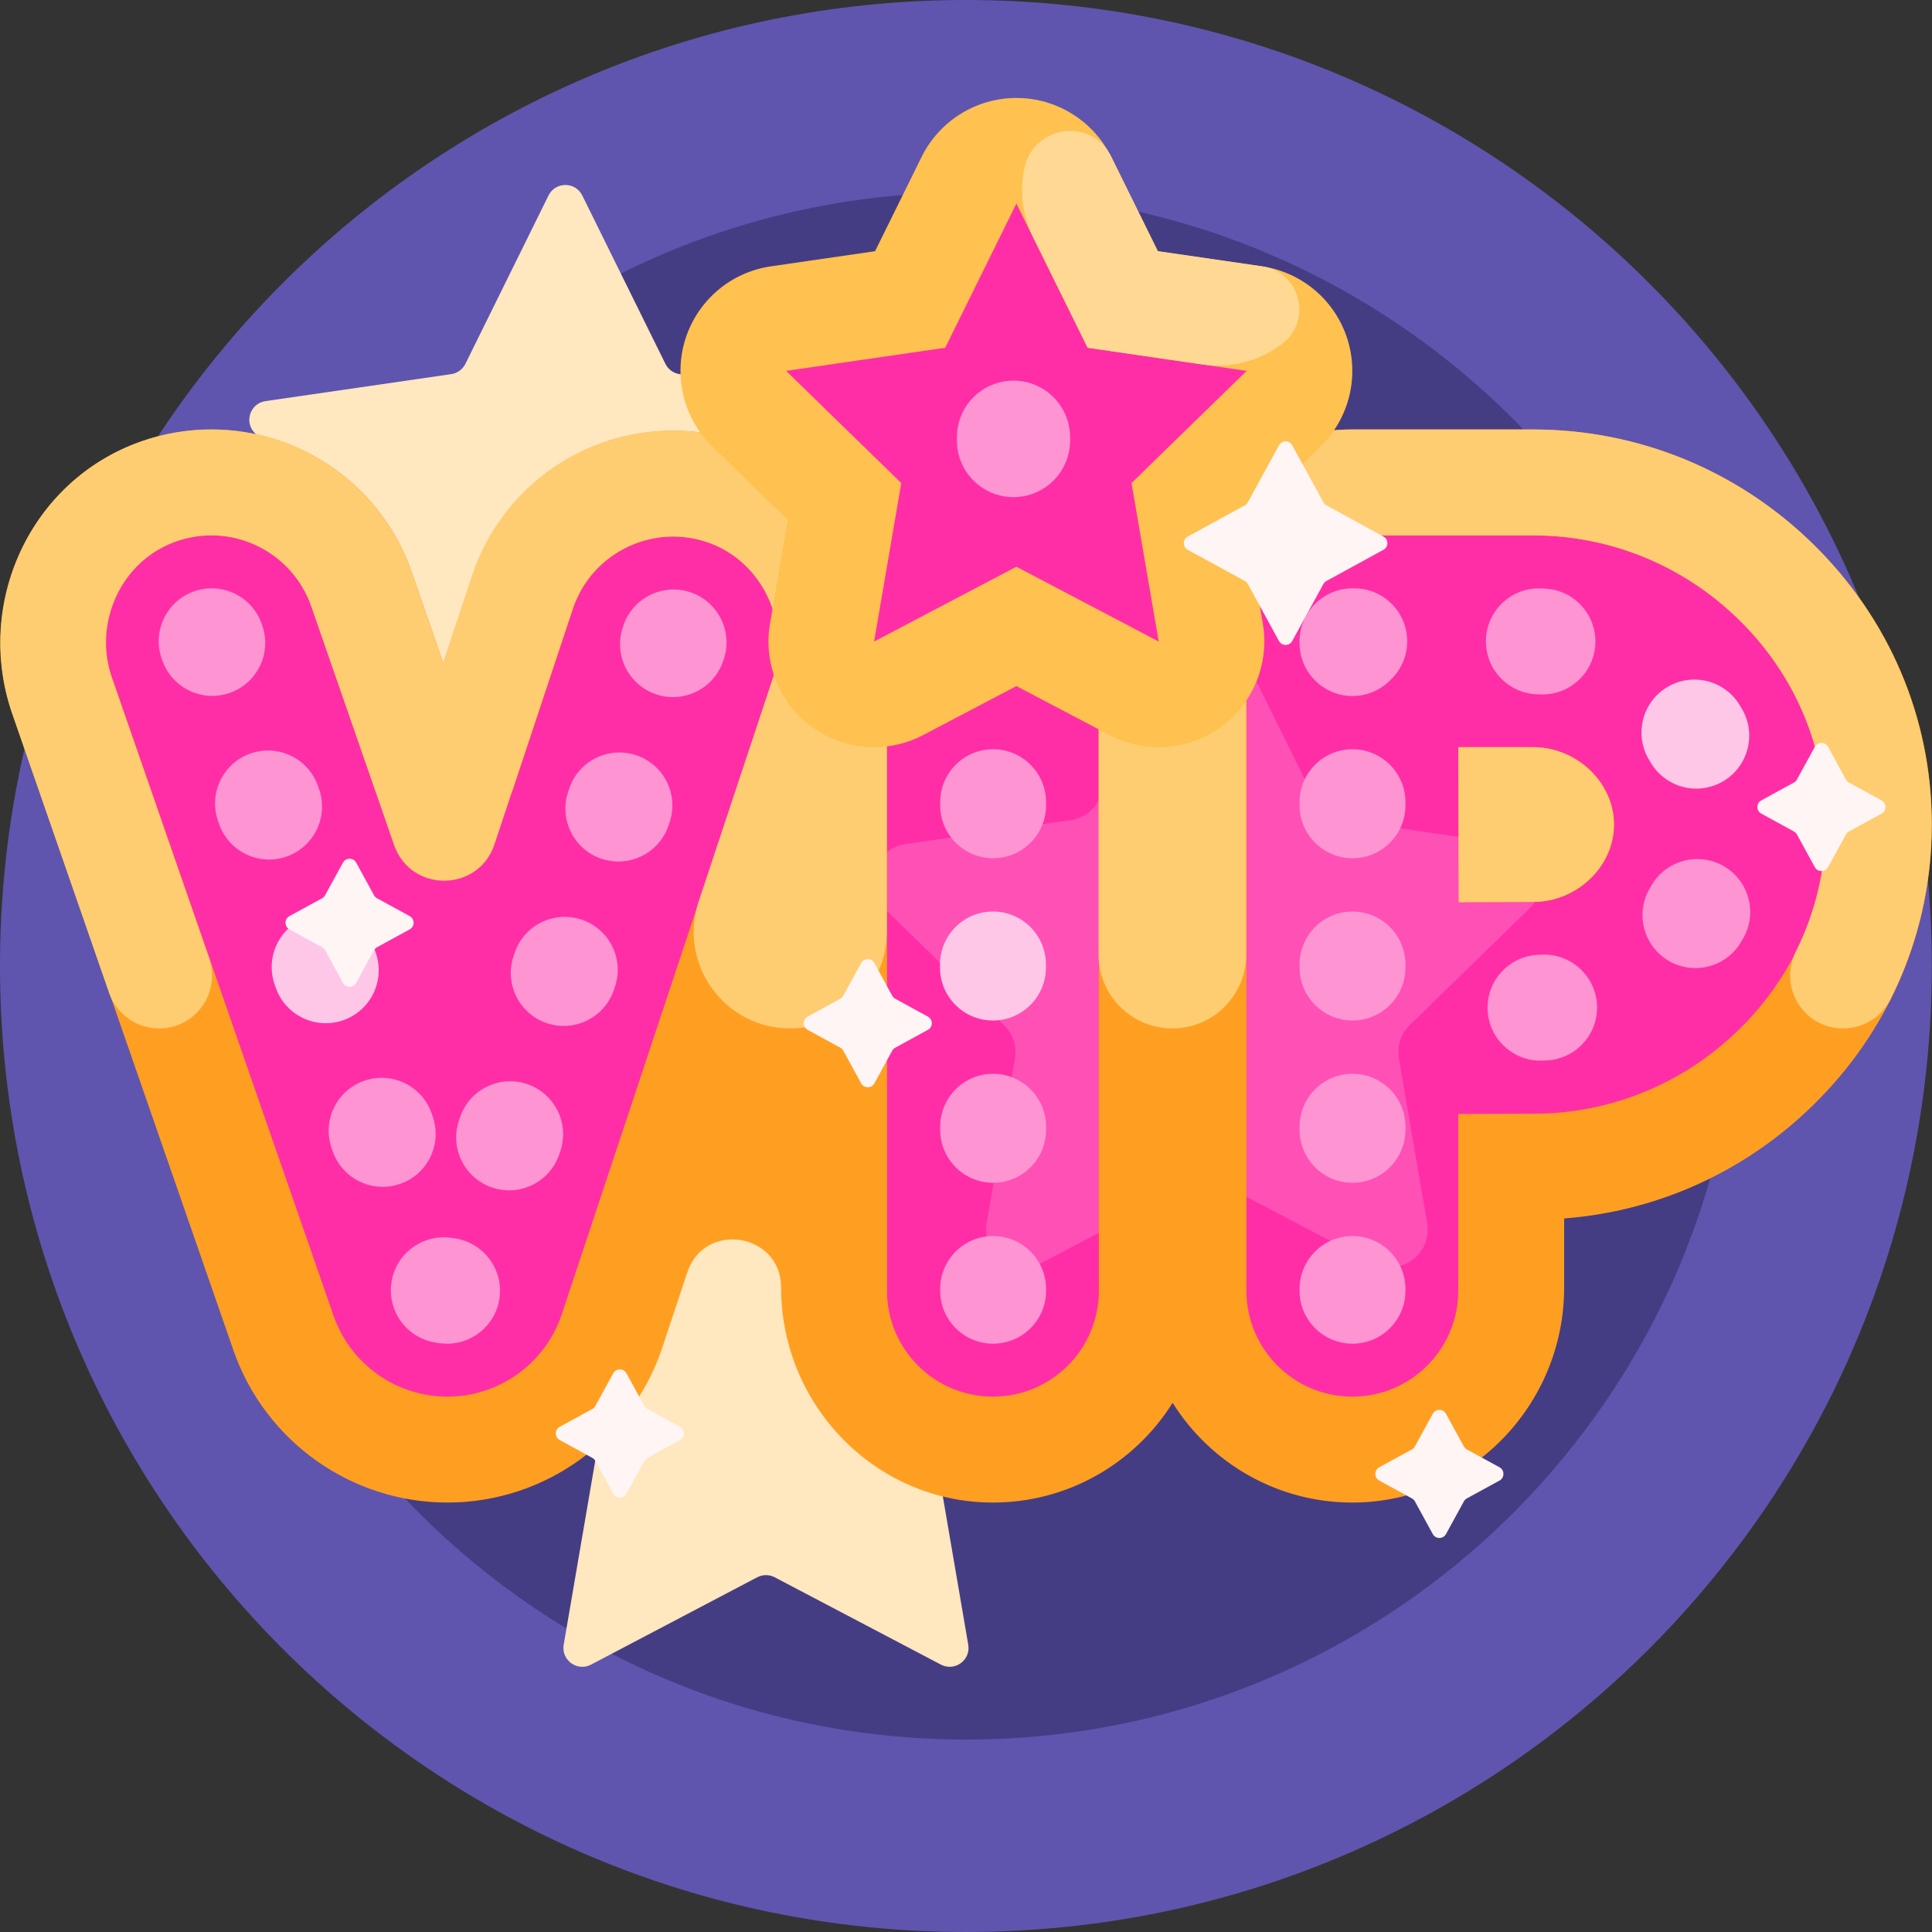 <?xml version="1.0" encoding="UTF-8"?> <svg xmlns="http://www.w3.org/2000/svg" width="60" height="60" viewBox="0 0 60 60" fill="none"><rect x="0" y="0" width="60" height="60" fill="#333333" stroke="none"/><path d="M59.994 30C59.994 46.569 46.564 60 29.997 60C13.43 60 0 46.569 0 30C0 13.431 13.43 0 29.997 0C46.564 0 59.994 13.431 59.994 30Z" fill="#5F55AF"></path><path d="M54.031 30C54.031 43.268 43.273 54.024 30.003 54.024C16.734 54.024 5.977 43.268 5.977 30C5.977 16.732 16.734 5.976 30.003 5.976C43.273 5.976 54.031 16.732 54.031 30Z" fill="#453D83"></path><path d="M17.286 21.693L12.127 24.405C11.697 24.631 11.195 24.266 11.277 23.787L12.262 18.043C12.278 17.949 12.271 17.853 12.242 17.763C12.212 17.672 12.162 17.591 12.094 17.524L7.92 13.456C7.572 13.117 7.764 12.527 8.245 12.457L14.013 11.619C14.107 11.605 14.196 11.569 14.273 11.513C14.35 11.457 14.412 11.383 14.454 11.298L17.034 6.072C17.248 5.636 17.869 5.636 18.084 6.072L20.664 11.298C20.706 11.383 20.768 11.457 20.845 11.513C20.922 11.569 21.011 11.605 21.105 11.619L26.873 12.457C27.354 12.527 27.546 13.117 27.198 13.456L23.024 17.524C22.956 17.591 22.905 17.672 22.876 17.763C22.847 17.853 22.84 17.949 22.856 18.043L23.841 23.787C23.923 24.266 23.421 24.631 22.991 24.405L17.831 21.693C17.747 21.648 17.654 21.625 17.559 21.625C17.464 21.625 17.37 21.648 17.286 21.693ZM33.427 40.748C33.775 40.409 33.583 39.818 33.102 39.748L27.334 38.91C27.24 38.897 27.151 38.86 27.074 38.804C26.997 38.749 26.935 38.675 26.893 38.59L24.313 33.363C24.098 32.928 23.477 32.928 23.262 33.363L20.683 38.59C20.641 38.675 20.578 38.749 20.502 38.804C20.425 38.86 20.336 38.897 20.242 38.91L14.473 39.748C13.993 39.818 13.801 40.409 14.149 40.748L18.322 44.816C18.39 44.882 18.441 44.964 18.471 45.054C18.5 45.145 18.507 45.241 18.491 45.334L17.506 51.079C17.424 51.557 17.926 51.922 18.356 51.696L23.515 48.984C23.599 48.94 23.693 48.917 23.788 48.917C23.883 48.917 23.976 48.94 24.06 48.984L29.22 51.696C29.65 51.922 30.152 51.557 30.07 51.079L29.085 45.334C29.069 45.241 29.076 45.145 29.105 45.054C29.134 44.964 29.185 44.882 29.253 44.816L33.427 40.748Z" fill="#FFE7C0"></path><path d="M55.143 18.048C53.112 16.071 50.44 14.982 47.62 14.982H42.003L41.889 14.983L41.867 14.984C41.165 15.004 40.475 15.173 39.844 15.48L37.657 17.578C37.309 18.223 37.11 18.938 37.075 19.687L37.071 19.832L37.07 40.085C37.07 42.806 39.283 45.019 42.003 45.019C44.724 45.019 46.937 42.806 46.937 40.085V36.233C47.195 36.233 47.427 36.232 47.62 36.232C50.441 36.232 53.112 35.144 55.143 33.167C57.216 31.148 58.358 28.464 58.358 25.607C58.358 22.751 57.216 20.066 55.143 18.048ZM47.62 26.366C47.429 26.366 47.203 26.367 46.952 26.367C46.951 26.078 46.951 25.819 46.951 25.607C46.951 25.415 46.95 25.153 46.95 24.848H47.62C48.068 24.848 48.491 25.217 48.491 25.607C48.491 25.997 48.068 26.366 47.62 26.366ZM25.6 21.508L19.002 41.367C18.265 43.535 16.229 45.003 13.937 45.019L13.9 45.019C11.625 45.019 9.584 43.578 8.822 41.434L1.914 21.533C1.022 18.963 2.387 16.147 4.957 15.255C5.477 15.074 6.024 14.982 6.575 14.982C8.674 14.982 10.547 16.314 11.235 18.298L13.807 25.707L16.236 18.397C16.562 17.413 17.189 16.557 18.03 15.95C18.87 15.344 19.881 15.018 20.917 15.018C21.445 15.018 21.969 15.104 22.473 15.271C25.055 16.128 26.458 18.926 25.6 21.508ZM35.776 19.915V40.086C35.776 42.806 33.563 45.019 30.842 45.019C28.122 45.019 25.909 42.806 25.909 40.086V19.915C25.909 17.195 28.122 14.982 30.842 14.982C33.563 14.982 35.776 17.195 35.776 19.915Z" fill="#FF2EA6"></path><path d="M38.532 20.172L40.83 24.827C40.914 24.997 41.038 25.145 41.192 25.256C41.346 25.368 41.524 25.441 41.712 25.468L46.85 26.214C47.811 26.354 48.195 27.535 47.499 28.213L43.782 31.836C43.646 31.969 43.544 32.132 43.485 32.313C43.427 32.494 43.413 32.686 43.445 32.873L44.322 37.989C44.487 38.946 43.482 39.676 42.622 39.225L38.027 36.809C37.859 36.721 37.672 36.674 37.482 36.674C37.292 36.674 37.105 36.721 36.937 36.809L32.341 39.225C31.482 39.676 30.477 38.946 30.641 37.989L31.519 32.873C31.551 32.686 31.537 32.494 31.478 32.313C31.42 32.132 31.318 31.969 31.182 31.836L27.465 28.213C26.769 27.535 27.153 26.354 28.114 26.214L33.251 25.468C33.439 25.441 33.618 25.368 33.772 25.256C33.925 25.145 34.049 24.997 34.133 24.827L36.431 20.172C36.861 19.301 38.103 19.301 38.532 20.172Z" fill="#FF50B5"></path><path d="M50.129 25.607C50.129 26.91 48.978 28.011 47.614 28.011C47.054 28.011 46.191 28.014 45.308 28.018C45.304 27.214 45.302 26.411 45.301 25.607C45.301 25.116 45.298 24.179 45.296 23.204H47.614C48.978 23.204 50.129 24.305 50.129 25.607ZM59.997 25.607C59.997 28.911 58.678 32.014 56.284 34.345C54.177 36.397 51.469 37.618 48.576 37.84V39.987C48.576 43.61 45.688 46.626 42.065 46.663C39.687 46.686 37.592 45.442 36.417 43.565C35.242 45.442 33.148 46.686 30.769 46.663C27.146 46.626 24.258 43.61 24.258 39.987C24.258 38.291 21.879 37.906 21.344 39.516L20.567 41.854L20.554 41.894C19.591 44.726 16.934 46.642 13.943 46.663L13.895 46.663C10.925 46.663 8.261 44.783 7.265 41.98L7.255 41.95L7.253 41.945L7.251 41.94L0.389 22.172C-0.801 18.743 0.942 14.936 4.362 13.719C5.07 13.466 5.817 13.337 6.569 13.337C9.368 13.337 11.865 15.114 12.783 17.759L13.768 20.594L14.669 17.879C15.104 16.567 15.941 15.425 17.061 14.616C18.182 13.807 19.529 13.373 20.912 13.374C21.616 13.374 22.314 13.487 22.986 13.71C24.097 14.078 25.09 14.737 25.859 15.619C27.066 14.223 28.85 13.338 30.837 13.338C33.186 13.338 35.252 14.576 36.415 16.433C36.474 16.34 36.637 16.079 36.84 15.795C37.146 15.368 38.502 14.328 38.872 14.129C39.781 13.638 40.792 13.368 41.824 13.34L41.838 13.34L41.854 13.339C41.902 13.338 41.95 13.338 41.998 13.338H47.614C50.866 13.338 53.945 14.592 56.284 16.87C58.678 19.201 59.997 22.303 59.997 25.607ZM21.949 16.831C21.615 16.72 21.264 16.663 20.912 16.663C19.533 16.663 18.249 17.536 17.791 18.916L15.965 24.412C15.274 26.491 12.34 26.511 11.622 24.441L9.676 18.837C9.204 17.478 7.931 16.626 6.569 16.626C6.211 16.626 5.847 16.685 5.49 16.809C3.774 17.404 2.866 19.278 3.462 20.994L10.358 40.861L10.366 40.884C10.897 42.376 12.312 43.374 13.895 43.374L13.92 43.374C15.513 43.364 16.927 42.343 17.44 40.836L17.447 40.814L24.034 20.989C24.606 19.265 23.673 17.404 21.949 16.831ZM34.126 19.915C34.126 18.099 32.653 16.627 30.837 16.627C29.02 16.627 27.547 18.099 27.547 19.915V40.086C27.547 41.902 29.02 43.374 30.837 43.374C32.653 43.374 34.126 41.902 34.126 40.086V19.915ZM56.708 25.607C56.708 23.199 55.742 20.932 53.99 19.226C52.268 17.55 50.004 16.627 47.614 16.627H41.998C41.97 16.627 41.943 16.627 41.916 16.628C41.211 16.644 40.531 16.887 39.976 17.321C39.86 17.579 39.213 17.686 38.709 20.04V40.086C38.709 41.902 40.181 43.374 41.998 43.374C43.814 43.374 45.287 41.902 45.287 40.086V34.596C46.182 34.591 47.06 34.588 47.614 34.588C50.004 34.588 52.268 33.665 53.99 31.989C55.742 30.282 56.708 28.016 56.708 25.607Z" fill="#FF9F22"></path><path d="M59.989 25.607C59.989 27.523 59.545 29.372 58.706 31.041C58.428 31.593 57.859 31.939 57.24 31.939H57.237C56.011 31.939 55.223 30.648 55.772 29.551C56.379 28.337 56.7 26.996 56.7 25.607C56.7 23.199 55.735 20.932 53.982 19.226C52.26 17.55 49.996 16.627 47.607 16.627H41.99C41.962 16.627 41.935 16.627 41.908 16.628C41.203 16.644 40.523 16.887 39.968 17.321C39.852 17.579 39.205 17.686 38.701 20.04V29.648C38.701 30.914 37.675 31.939 36.409 31.939C35.144 31.939 34.118 30.914 34.118 29.648V19.916C34.118 18.069 32.595 16.577 30.736 16.628C28.945 16.677 27.54 18.192 27.54 19.984V28.942C27.54 30.597 26.198 31.939 24.542 31.939C22.497 31.939 21.053 29.937 21.698 27.997L24.003 21.057C24.577 19.33 23.653 17.389 21.922 16.825C21.594 16.718 21.25 16.663 20.904 16.663C19.526 16.663 18.241 17.536 17.783 18.916L15.355 26.225C14.86 27.716 12.756 27.73 12.24 26.246L9.668 18.837C9.196 17.478 7.923 16.626 6.561 16.626C6.221 16.626 5.876 16.679 5.537 16.79C3.788 17.364 2.874 19.325 3.478 21.063L6.495 29.756C6.866 30.824 6.073 31.939 4.942 31.939C4.6 31.939 4.267 31.833 3.989 31.635C3.71 31.437 3.5 31.157 3.388 30.834L0.381 22.172C-0.809 18.743 0.935 14.936 4.354 13.719C5.063 13.466 5.809 13.337 6.561 13.337C9.36 13.337 11.857 15.114 12.775 17.758L13.76 20.594L14.662 17.879C15.096 16.567 15.933 15.425 17.054 14.616C18.174 13.807 19.522 13.373 20.904 13.374C21.608 13.374 22.306 13.487 22.978 13.71C24.09 14.078 25.082 14.737 25.852 15.619C27.059 14.223 28.842 13.338 30.829 13.338C33.178 13.338 35.244 14.575 36.407 16.433C36.466 16.34 36.629 16.079 36.833 15.795C37.138 15.368 38.494 14.328 38.864 14.129C39.773 13.638 40.784 13.368 41.817 13.34L41.83 13.34L41.846 13.339C41.894 13.338 41.942 13.338 41.99 13.338H47.607C50.858 13.338 53.937 14.592 56.277 16.87C58.67 19.201 59.989 22.303 59.989 25.607ZM47.606 23.204H45.288C45.291 24.179 45.293 25.116 45.293 25.608C45.293 26.178 45.296 27.09 45.3 28.018C46.183 28.014 47.046 28.011 47.606 28.011C48.97 28.011 50.121 26.91 50.121 25.608C50.121 24.305 48.97 23.204 47.606 23.204Z" fill="#FFCD71"></path><path d="M35.984 21.564C35.723 21.564 35.461 21.501 35.221 21.375L31.565 19.453L27.909 21.375C27.638 21.517 27.333 21.581 27.027 21.559C26.722 21.537 26.429 21.43 26.181 21.25C25.934 21.07 25.741 20.825 25.626 20.541C25.511 20.257 25.477 19.947 25.529 19.645L26.227 15.575L23.269 12.693C23.05 12.479 22.895 12.208 22.821 11.911C22.748 11.614 22.759 11.302 22.854 11.011C22.948 10.719 23.123 10.46 23.357 10.263C23.591 10.066 23.875 9.938 24.178 9.894L28.266 9.3L30.094 5.597C30.229 5.323 30.439 5.091 30.699 4.93C30.959 4.768 31.259 4.682 31.565 4.682C31.871 4.682 32.171 4.768 32.431 4.93C32.691 5.091 32.901 5.323 33.036 5.597L34.864 9.3L38.951 9.894C39.254 9.938 39.539 10.066 39.773 10.263C40.007 10.461 40.181 10.72 40.276 11.011C40.371 11.302 40.382 11.614 40.309 11.911C40.235 12.208 40.08 12.479 39.861 12.693L36.903 15.575L37.602 19.645C37.642 19.881 37.63 20.122 37.568 20.353C37.505 20.584 37.393 20.798 37.239 20.98C37.085 21.163 36.892 21.31 36.676 21.411C36.459 21.512 36.223 21.564 35.984 21.564Z" fill="#FF2EA6"></path><path d="M31.565 6.323L33.775 10.8L38.715 11.518L35.14 15.002L35.984 19.923L31.565 17.6L27.146 19.923L27.99 15.002L24.414 11.518L29.355 10.8L31.565 6.323ZM31.565 3.042C30.953 3.042 30.353 3.213 29.833 3.537C29.313 3.86 28.893 4.322 28.622 4.871L27.176 7.801L23.943 8.271C23.337 8.359 22.767 8.614 22.299 9.009C21.831 9.404 21.483 9.921 21.293 10.504C21.104 11.086 21.082 11.71 21.229 12.304C21.375 12.899 21.686 13.44 22.124 13.868L24.464 16.148L23.912 19.368C23.831 19.839 23.854 20.322 23.979 20.783C24.104 21.245 24.329 21.673 24.637 22.038C24.945 22.404 25.329 22.697 25.763 22.899C26.196 23.1 26.668 23.204 27.146 23.204C27.669 23.204 28.193 23.08 28.673 22.827L31.565 21.307L34.457 22.827C34.928 23.075 35.452 23.204 35.984 23.204C36.462 23.204 36.934 23.1 37.367 22.899C37.801 22.697 38.185 22.404 38.493 22.038C38.801 21.673 39.026 21.245 39.151 20.783C39.276 20.322 39.3 19.839 39.219 19.368L38.666 16.148L41.006 13.868C41.445 13.44 41.755 12.899 41.902 12.304C42.048 11.71 42.026 11.086 41.837 10.504C41.647 9.922 41.299 9.404 40.831 9.009C40.363 8.615 39.793 8.359 39.188 8.271L35.954 7.801L34.508 4.871C34.237 4.322 33.818 3.86 33.297 3.537C32.778 3.213 32.177 3.042 31.565 3.042Z" fill="#FFC14F"></path><path d="M31.819 5.2C32.109 3.889 33.895 3.645 34.5 4.844L34.514 4.871L35.96 7.801L39.194 8.271L39.204 8.272C40.38 8.447 40.767 9.953 39.822 10.676C39.474 10.942 39.076 11.137 38.651 11.247C38.227 11.357 37.784 11.382 37.35 11.319L33.781 10.8L32.08 7.355C31.751 6.687 31.659 5.927 31.819 5.2Z" fill="#FFD993"></path><path d="M10.656 31.686C10.477 31.748 10.295 31.777 10.116 31.777C9.435 31.777 8.799 31.351 8.563 30.672L8.529 30.574C8.231 29.716 8.685 28.779 9.543 28.481C10.401 28.183 11.338 28.637 11.636 29.495L11.67 29.593C11.968 30.451 11.514 31.388 10.656 31.686ZM30.837 28.308C29.929 28.308 29.193 29.044 29.193 29.952V30.049C29.193 30.957 29.929 31.693 30.837 31.693C31.745 31.693 32.482 30.957 32.482 30.049V29.952C32.482 29.044 31.745 28.308 30.837 28.308ZM51.253 23.665C51.361 23.853 51.504 24.017 51.675 24.149C51.846 24.281 52.041 24.378 52.25 24.434C52.458 24.491 52.676 24.505 52.89 24.478C53.104 24.45 53.311 24.38 53.498 24.273C54.286 23.82 54.558 22.815 54.105 22.028C54.081 21.986 54.057 21.944 54.032 21.903C53.564 21.125 52.554 20.873 51.775 21.34C50.997 21.808 50.745 22.819 51.213 23.597C51.226 23.62 51.24 23.643 51.253 23.665Z" fill="#FFC7E7"></path><path d="M17.404 35.744L17.372 35.842C17.142 36.531 16.5 36.968 15.812 36.968C15.639 36.968 15.464 36.94 15.292 36.883C14.431 36.596 13.964 35.666 14.251 34.804L14.284 34.706C14.57 33.844 15.501 33.378 16.363 33.664C17.225 33.951 17.691 34.882 17.404 35.744ZM19.756 23.453C18.894 23.166 17.963 23.633 17.676 24.494L17.643 24.593C17.357 25.454 17.823 26.385 18.685 26.672C18.857 26.729 19.032 26.756 19.204 26.756C19.893 26.756 20.535 26.32 20.765 25.63L20.797 25.532C21.084 24.67 20.617 23.74 19.756 23.453ZM18.058 28.558C17.196 28.272 16.265 28.739 15.979 29.601L15.947 29.699C15.661 30.561 16.128 31.492 16.99 31.778C17.162 31.835 17.336 31.862 17.508 31.862C18.197 31.862 18.839 31.425 19.069 30.735L19.101 30.637C19.387 29.775 18.92 28.844 18.058 28.558ZM30.842 38.386C29.934 38.386 29.198 39.123 29.198 40.031V40.086C29.198 40.994 29.934 41.73 30.842 41.73C31.75 41.73 32.487 40.994 32.487 40.086V40.031C32.487 39.123 31.75 38.386 30.842 38.386ZM21.437 18.392C20.575 18.106 19.644 18.572 19.357 19.434L19.34 19.486C19.054 20.348 19.52 21.279 20.382 21.565C20.554 21.622 20.729 21.649 20.901 21.649C21.59 21.649 22.232 21.213 22.461 20.523L22.479 20.471C22.765 19.609 22.299 18.678 21.437 18.392ZM14.068 38.451C13.231 38.302 12.407 38.821 12.19 39.658C11.963 40.537 12.491 41.434 13.37 41.662C13.538 41.706 13.711 41.728 13.885 41.73C14.769 41.73 15.499 41.028 15.528 40.139C15.556 39.275 14.913 38.545 14.068 38.451ZM8.146 19.427L8.128 19.376C7.83 18.518 6.893 18.064 6.035 18.362C5.177 18.66 4.723 19.597 5.021 20.455L5.039 20.507C5.275 21.186 5.912 21.612 6.593 21.612C6.776 21.612 6.959 21.581 7.132 21.52C7.99 21.222 8.444 20.285 8.146 19.427ZM9.911 24.51L9.877 24.413C9.579 23.555 8.642 23.101 7.784 23.399C6.926 23.697 6.472 24.633 6.77 25.491L6.804 25.589C7.039 26.268 7.676 26.695 8.357 26.695C8.536 26.695 8.718 26.665 8.896 26.603C9.754 26.305 10.208 25.368 9.911 24.51ZM13.439 34.676L13.405 34.578C13.107 33.72 12.171 33.266 11.312 33.564C10.454 33.862 10 34.799 10.298 35.656L10.332 35.754C10.568 36.434 11.205 36.86 11.886 36.86C12.065 36.86 12.247 36.83 12.425 36.768C13.283 36.47 13.737 35.533 13.439 34.676ZM30.842 33.347C29.934 33.347 29.198 34.083 29.198 34.991V35.088C29.198 35.996 29.934 36.733 30.842 36.733C31.75 36.733 32.487 35.996 32.487 35.088V34.991C32.487 34.083 31.75 33.347 30.842 33.347ZM42.003 23.268C41.095 23.268 40.359 24.005 40.359 24.913V25.01C40.359 25.918 41.095 26.654 42.003 26.654C42.911 26.654 43.648 25.918 43.648 25.01V24.913C43.648 24.005 42.911 23.268 42.003 23.268ZM47.741 21.562C47.768 21.562 47.795 21.563 47.823 21.565C47.85 21.566 47.877 21.567 47.904 21.567C48.775 21.567 49.502 20.882 49.545 20.002C49.589 19.095 48.89 18.324 47.983 18.28C47.935 18.278 47.887 18.276 47.84 18.274C46.932 18.244 46.174 18.961 46.147 19.869C46.119 20.776 46.833 21.534 47.741 21.562ZM42.058 18.271H42.003L41.983 18.271L41.965 18.271H41.962C41.105 18.293 40.41 18.97 40.362 19.82L40.361 19.824L40.361 19.837L40.36 19.848L40.36 19.856L40.359 19.87L40.359 19.875L40.359 19.893V19.895L40.359 19.914V19.97C40.359 20.878 41.095 21.615 42.003 21.615C42.473 21.615 42.897 21.418 43.197 21.102C43.357 20.948 43.484 20.764 43.571 20.56C43.658 20.357 43.702 20.137 43.702 19.916C43.702 19.007 42.966 18.271 42.058 18.271ZM53.517 26.89C52.725 26.445 51.722 26.725 51.277 27.516C51.263 27.54 51.249 27.564 51.235 27.588C50.776 28.371 51.038 29.379 51.821 29.839C52.073 29.987 52.36 30.065 52.652 30.065C53.216 30.065 53.766 29.775 54.072 29.253C54.096 29.212 54.12 29.171 54.143 29.13C54.588 28.338 54.308 27.336 53.517 26.89ZM47.86 29.648C47.832 29.65 47.804 29.651 47.776 29.652C46.868 29.689 46.162 30.454 46.198 31.361C46.234 32.246 46.962 32.94 47.84 32.94C47.863 32.94 47.885 32.939 47.907 32.938C47.954 32.937 48.001 32.934 48.048 32.932C48.955 32.88 49.648 32.102 49.596 31.196C49.544 30.289 48.764 29.597 47.86 29.648ZM30.842 23.268C29.934 23.268 29.198 24.005 29.198 24.913V25.01C29.198 25.918 29.934 26.654 30.842 26.654C31.75 26.654 32.487 25.918 32.487 25.01V24.913C32.487 24.005 31.75 23.268 30.842 23.268ZM42.003 38.386C41.095 38.386 40.359 39.123 40.359 40.031V40.086C40.359 40.994 41.095 41.73 42.003 41.73C42.911 41.73 43.648 40.994 43.648 40.086V40.031C43.648 39.123 42.911 38.386 42.003 38.386ZM42.003 28.308C41.095 28.308 40.359 29.044 40.359 29.952V30.049C40.359 30.957 41.095 31.693 42.003 31.693C42.911 31.693 43.648 30.957 43.648 30.049V29.952C43.648 29.044 42.911 28.308 42.003 28.308ZM42.003 33.347C41.095 33.347 40.359 34.083 40.359 34.991V35.088C40.359 35.996 41.095 36.733 42.003 36.733C42.911 36.733 43.648 35.996 43.648 35.088V34.991C43.648 34.083 42.911 33.347 42.003 33.347ZM33.233 13.682V13.578C33.233 12.608 32.446 11.821 31.475 11.821C30.504 11.821 29.718 12.608 29.718 13.578V13.682C29.718 14.652 30.504 15.439 31.475 15.439C32.446 15.439 33.233 14.652 33.233 13.682Z" fill="#FF94D2"></path><path d="M42.965 17.074L41.193 18.043C41.154 18.064 41.121 18.097 41.1 18.136L40.131 19.907C40.042 20.07 39.809 20.07 39.72 19.907L38.751 18.136C38.73 18.097 38.697 18.064 38.658 18.043L36.886 17.074C36.724 16.985 36.724 16.752 36.886 16.663L38.658 15.694C38.697 15.672 38.73 15.64 38.751 15.601L39.72 13.829C39.809 13.667 40.042 13.667 40.131 13.829L41.1 15.601C41.121 15.64 41.154 15.672 41.193 15.694L42.965 16.663C43.127 16.752 43.127 16.985 42.965 17.074ZM19.044 42.65L18.49 43.663C18.468 43.703 18.436 43.735 18.397 43.757L17.383 44.311C17.22 44.4 17.22 44.633 17.383 44.722L18.397 45.277C18.436 45.298 18.468 45.331 18.49 45.37L19.044 46.384C19.133 46.546 19.367 46.546 19.456 46.384L20.01 45.37C20.032 45.331 20.064 45.298 20.103 45.277L21.117 44.722C21.28 44.633 21.28 44.4 21.117 44.311L20.103 43.757C20.064 43.735 20.032 43.703 20.01 43.663L19.456 42.65C19.367 42.487 19.133 42.487 19.044 42.65ZM10.651 26.79L10.096 27.804C10.075 27.843 10.042 27.876 10.003 27.897L8.989 28.451C8.827 28.54 8.827 28.774 8.989 28.863L10.003 29.417C10.042 29.439 10.075 29.471 10.096 29.51L10.651 30.524C10.739 30.687 10.973 30.687 11.062 30.524L11.616 29.51C11.638 29.471 11.67 29.439 11.71 29.417L12.723 28.863C12.886 28.774 12.886 28.54 12.723 28.451L11.71 27.897C11.67 27.876 11.638 27.843 11.616 27.804L11.062 26.79C10.973 26.628 10.739 26.628 10.651 26.79ZM57.327 24.209L56.772 23.195C56.683 23.033 56.45 23.033 56.361 23.195L55.806 24.209C55.785 24.248 55.752 24.281 55.713 24.302L54.699 24.857C54.537 24.946 54.537 25.179 54.699 25.268L55.713 25.823C55.752 25.844 55.785 25.876 55.806 25.916L56.361 26.93C56.45 27.092 56.683 27.092 56.772 26.93L57.327 25.916C57.348 25.876 57.38 25.844 57.42 25.823L58.434 25.268C58.596 25.179 58.596 24.946 58.434 24.857L57.42 24.302C57.38 24.281 57.348 24.248 57.327 24.209ZM26.743 29.91L26.189 30.924C26.167 30.963 26.135 30.996 26.096 31.017L25.082 31.572C24.919 31.66 24.919 31.894 25.082 31.983L26.096 32.537C26.135 32.559 26.167 32.591 26.189 32.63L26.743 33.644C26.832 33.807 27.066 33.807 27.155 33.644L27.709 32.63C27.731 32.591 27.763 32.559 27.802 32.537L28.816 31.983C28.979 31.894 28.979 31.66 28.816 31.572L27.802 31.017C27.763 30.996 27.731 30.963 27.709 30.924L27.155 29.91C27.066 29.748 26.832 29.748 26.743 29.91ZM44.496 43.907L43.941 44.921C43.92 44.96 43.888 44.992 43.848 45.014L42.834 45.568C42.672 45.657 42.672 45.891 42.834 45.98L43.848 46.534C43.888 46.556 43.92 46.588 43.941 46.627L44.496 47.641C44.585 47.804 44.818 47.804 44.907 47.641L45.462 46.627C45.483 46.588 45.516 46.556 45.555 46.534L46.569 45.98C46.731 45.891 46.731 45.657 46.569 45.568L45.555 45.014C45.516 44.992 45.483 44.96 45.462 44.921L44.907 43.907C44.818 43.745 44.585 43.745 44.496 43.907Z" fill="#FFF5F5"></path></svg> 